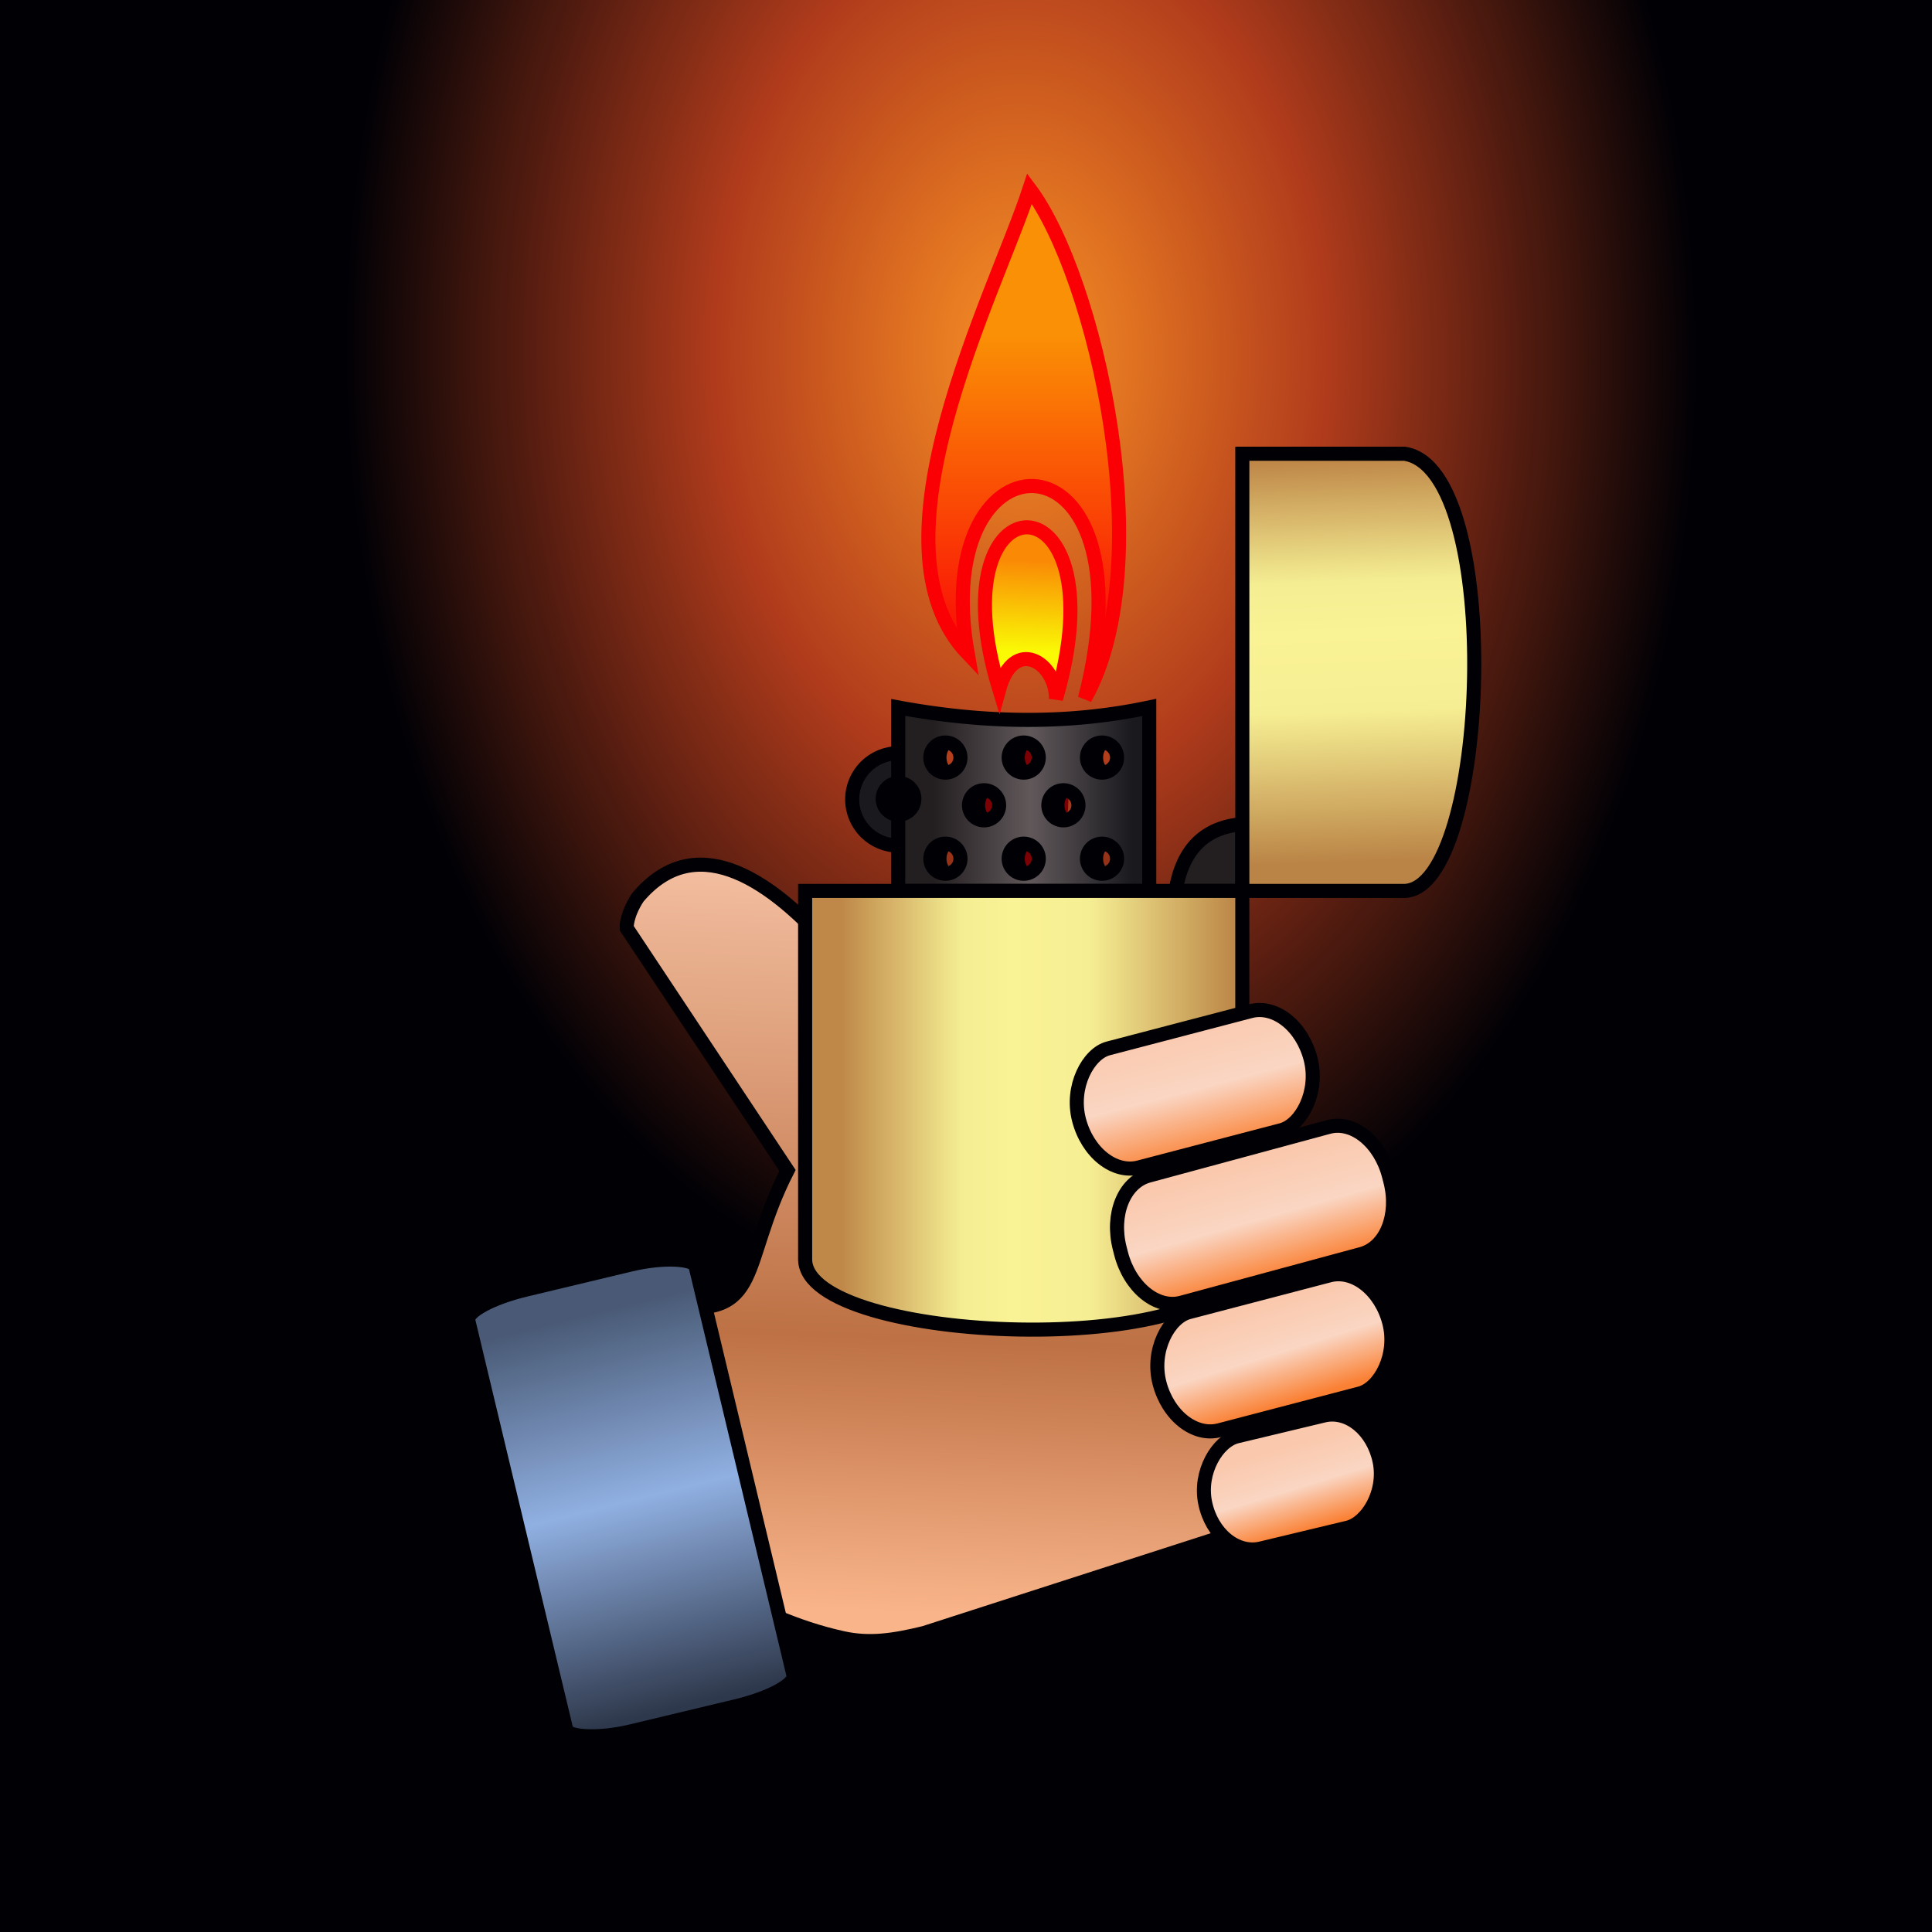 <?xml version="1.0" encoding="UTF-8" standalone="no"?>
<svg
   xmlns:dc="http://purl.org/dc/elements/1.1/"
   xmlns:cc="http://creativecommons.org/ns#"
   xmlns:rdf="http://www.w3.org/1999/02/22-rdf-syntax-ns#"
   xmlns:svg="http://www.w3.org/2000/svg"
   xmlns="http://www.w3.org/2000/svg"
   xmlns:xlink="http://www.w3.org/1999/xlink"
   xmlns:sodipodi="http://sodipodi.sourceforge.net/DTD/sodipodi-0.dtd"
   xmlns:inkscape="http://www.inkscape.org/namespaces/inkscape"
   width="1920"
   height="1920"
   viewBox="0 0 508 508"
   version="1.1"
   id="svg8"
   inkscape:version="1.0.2 (e86c870879, 2021-01-15)"
   sodipodi:docname="Facebok-Cigarette-Lighter.svg"
   inkscape:export-filename="/media/milo/data2/Imágenes/Diseño Gráfico/Libre/Mechero.png"
   inkscape:export-xdpi="96"
   inkscape:export-ydpi="96">
  <defs
     id="defs2">
    <linearGradient
       inkscape:collect="always"
       id="linearGradient1038">
      <stop
         style="stop-color:#ff9421;stop-opacity:1"
         offset="0"
         id="stop1034" />
      <stop
         style="stop-color:#b53d17;stop-opacity:1"
         offset="0.446"
         id="stop1057" />
      <stop
         style="stop-color:#000000;stop-opacity:1"
         offset="1"
         id="stop1036" />
    </linearGradient>
    <linearGradient
       inkscape:collect="always"
       id="linearGradient902">
      <stop
         style="stop-color:#ffccaa;stop-opacity:1;"
         offset="0"
         id="stop898" />
      <stop
         style="stop-color:#ffdac2;stop-opacity:1"
         offset="0.501"
         id="stop906" />
      <stop
         style="stop-color:#ff8330;stop-opacity:1"
         offset="1"
         id="stop900" />
    </linearGradient>
    <linearGradient
       inkscape:collect="always"
       id="linearGradient892">
      <stop
         style="stop-color:#ffb888;stop-opacity:1"
         offset="0"
         id="stop888" />
      <stop
         style="stop-color:#c17340;stop-opacity:1"
         offset="0.342"
         id="stop896" />
      <stop
         style="stop-color:#ffccaa;stop-opacity:1"
         offset="1"
         id="stop890" />
    </linearGradient>
    <linearGradient
       inkscape:collect="always"
       id="linearGradient1306">
      <stop
         style="stop-color:#241f1c;stop-opacity:1;"
         offset="0"
         id="stop1302" />
      <stop
         style="stop-color:#635a57;stop-opacity:1"
         offset="0.486"
         id="stop1310" />
      <stop
         style="stop-color:#1a1a1a;stop-opacity:1"
         offset="1"
         id="stop1304" />
    </linearGradient>
    <linearGradient
       inkscape:collect="always"
       id="linearGradient966">
      <stop
         style="stop-color:#ff8d00;stop-opacity:1"
         offset="0"
         id="stop962" />
      <stop
         style="stop-color:#ffff00;stop-opacity:1"
         offset="1"
         id="stop964" />
    </linearGradient>
    <linearGradient
       inkscape:collect="always"
       id="linearGradient958">
      <stop
         style="stop-color:#ff9300;stop-opacity:1"
         offset="0"
         id="stop954" />
      <stop
         style="stop-color:#ff0000;stop-opacity:1"
         offset="1"
         id="stop956" />
    </linearGradient>
    <linearGradient
       inkscape:collect="always"
       id="linearGradient921">
      <stop
         style="stop-color:#4b5c73;stop-opacity:1"
         offset="0"
         id="stop917" />
      <stop
         style="stop-color:#93b3e1;stop-opacity:1"
         offset="0.473"
         id="stop925" />
      <stop
         style="stop-color:#2f3948;stop-opacity:1"
         offset="1"
         id="stop919" />
    </linearGradient>
    <linearGradient
       inkscape:collect="always"
       xlink:href="#linearGradient921"
       id="linearGradient923"
       x1="43.672"
       y1="144.561"
       x2="43.841"
       y2="164.853"
       gradientUnits="userSpaceOnUse"
       gradientTransform="matrix(5.216,3.4172243e-8,4.6423655e-8,5.216,-161.959,-393.068)" />
    <linearGradient
       inkscape:collect="always"
       xlink:href="#linearGradient958"
       id="linearGradient960"
       x1="-135.856"
       y1="118.347"
       x2="-136.138"
       y2="137.544"
       gradientUnits="userSpaceOnUse"
       gradientTransform="translate(0.079,-5.344)" />
    <linearGradient
       inkscape:collect="always"
       xlink:href="#linearGradient966"
       id="linearGradient968"
       x1="-135.541"
       y1="131.548"
       x2="-135.803"
       y2="137.212"
       gradientUnits="userSpaceOnUse"
       gradientTransform="matrix(3.754,-0.062,0.055,4.224,768.107,-426.674)" />
    <linearGradient
       inkscape:collect="always"
       xlink:href="#linearGradient958"
       id="linearGradient1166"
       gradientUnits="userSpaceOnUse"
       gradientTransform="matrix(4.635,-0.068,0.068,4.635,886.401,-479.805)"
       x1="-135.856"
       y1="118.347"
       x2="-136.138"
       y2="137.544" />
    <linearGradient
       inkscape:collect="always"
       xlink:href="#linearGradient1311"
       id="linearGradient1287"
       gradientUnits="userSpaceOnUse"
       gradientTransform="matrix(0.032,0,0,-0.032,-19.63,51.111)"
       x1="9971.07"
       y1="-13811.722"
       x2="12098.582"
       y2="-13811.722" />
    <linearGradient
       id="linearGradient1311"
       x1="880.05"
       x2="7512.05"
       y1="497.381"
       y2="-3370.507"
       gradientTransform="matrix(0.265,0,0,-0.265,-100.555,429.51)"
       gradientUnits="userSpaceOnUse">
      <stop
         stop-color="#C38B45"
         offset="0"
         id="stop1289" />
      <stop
         stop-color="#F9F290"
         offset="0.299"
         id="stop1293" />
      <stop
         stop-color="#F9F290"
         offset="0.427"
         id="stop1297"
         style="stop-color:#fff893;stop-opacity:1" />
      <stop
         stop-color="#FBF391"
         offset="0.625"
         id="stop1301" />
      <stop
         stop-color="#BE8742"
         offset="1"
         id="stop1309" />
    </linearGradient>
    <linearGradient
       inkscape:collect="always"
       xlink:href="#linearGradient1311"
       id="linearGradient1287-5"
       gradientUnits="userSpaceOnUse"
       gradientTransform="matrix(0.032,0,0,-0.032,-309.991,-402.086)"
       x1="9971.07"
       y1="-13811.722"
       x2="12098.582"
       y2="-13811.722" />
    <linearGradient
       inkscape:collect="always"
       xlink:href="#linearGradient1311"
       id="linearGradient1262"
       gradientUnits="userSpaceOnUse"
       gradientTransform="matrix(0.119,-0.002,-0.002,-0.119,702.775,-156.032)"
       x1="-3002.281"
       y1="-2193.347"
       x2="-2985.333"
       y2="-3078.561" />
    <linearGradient
       inkscape:collect="always"
       xlink:href="#linearGradient1311"
       id="linearGradient1286"
       gradientUnits="userSpaceOnUse"
       gradientTransform="matrix(0.049,0,0,-0.049,-272.382,-397.092)"
       x1="9971.07"
       y1="-13811.722"
       x2="12098.582"
       y2="-13811.722" />
    <linearGradient
       inkscape:collect="always"
       xlink:href="#linearGradient1306"
       id="linearGradient1308"
       x1="312.206"
       y1="437.584"
       x2="346.103"
       y2="437.584"
       gradientUnits="userSpaceOnUse"
       gradientTransform="matrix(1.545,0,0,1.545,-242.055,-476.055)" />
    <linearGradient
       inkscape:collect="always"
       xlink:href="#linearGradient892"
       id="linearGradient894"
       x1="255.159"
       y1="414.682"
       x2="263.725"
       y2="204.845"
       gradientUnits="userSpaceOnUse" />
    <linearGradient
       inkscape:collect="always"
       xlink:href="#linearGradient902"
       id="linearGradient904"
       x1="327.627"
       y1="-230.525"
       x2="363.661"
       y2="-230.525"
       gradientUnits="userSpaceOnUse" />
    <linearGradient
       inkscape:collect="always"
       xlink:href="#linearGradient902"
       id="linearGradient904-0"
       x1="327.627"
       y1="-230.525"
       x2="363.661"
       y2="-230.525"
       gradientUnits="userSpaceOnUse"
       gradientTransform="matrix(3.78,0,0,3.78,-1191.734,771.864)" />
    <linearGradient
       inkscape:collect="always"
       xlink:href="#linearGradient902"
       id="linearGradient967"
       gradientUnits="userSpaceOnUse"
       x1="321.125"
       y1="295.362"
       x2="329.754"
       y2="325.723" />
    <linearGradient
       inkscape:collect="always"
       xlink:href="#linearGradient902"
       id="linearGradient967-4"
       gradientUnits="userSpaceOnUse"
       x1="321.125"
       y1="295.362"
       x2="329.754"
       y2="325.723"
       gradientTransform="matrix(3.78,0,0,3.78,-1083.541,-1073.377)" />
    <linearGradient
       inkscape:collect="always"
       xlink:href="#linearGradient902"
       id="linearGradient994"
       gradientUnits="userSpaceOnUse"
       x1="404.763"
       y1="-232.677"
       x2="431.829"
       y2="-233.966" />
    <linearGradient
       inkscape:collect="always"
       xlink:href="#linearGradient902"
       id="linearGradient1006"
       gradientUnits="userSpaceOnUse"
       x1="437.6"
       y1="-250.175"
       x2="460.782"
       y2="-251.586" />
    <radialGradient
       inkscape:collect="always"
       xlink:href="#linearGradient1038"
       id="radialGradient1042"
       cx="261.71"
       cy="82.88"
       fx="261.71"
       fy="82.88"
       r="254"
       gradientUnits="userSpaceOnUse"
       gradientTransform="matrix(0.701,-0.007,0.01,1,78.977,1.932)" />
    <filter
       inkscape:label="Film Grain"
       inkscape:menu="Image Effects"
       inkscape:menu-tooltip="Adds a small scale graininess"
       style="color-interpolation-filters:sRGB;"
       id="filter1119">
      <feTurbulence
         type="fractalNoise"
         numOctaves="3"
         baseFrequency="1"
         seed="0"
         result="result0"
         id="feTurbulence1109" />
      <feColorMatrix
         result="result4"
         values="0"
         type="saturate"
         id="feColorMatrix1111" />
      <feComposite
         in="SourceGraphic"
         in2="result4"
         operator="arithmetic"
         k1="1.25"
         k2="0.5"
         k3="0.5"
         result="result2"
         id="feComposite1113" />
      <feBlend
         result="result5"
         mode="normal"
         in="result2"
         in2="SourceGraphic"
         id="feBlend1115" />
      <feComposite
         in="result5"
         in2="SourceGraphic"
         operator="in"
         result="result3"
         id="feComposite1117" />
    </filter>
  </defs>
  <sodipodi:namedview
     id="base"
     pagecolor="#ffffff"
     bordercolor="#666666"
     borderopacity="1.0"
     inkscape:pageopacity="0.0"
     inkscape:pageshadow="2"
     inkscape:zoom="0.26041667"
     inkscape:cx="808.35251"
     inkscape:cy="863.49429"
     inkscape:document-units="px"
     inkscape:current-layer="g1425"
     showgrid="false"
     inkscape:snap-global="false"
     inkscape:window-width="1366"
     inkscape:window-height="693"
     inkscape:window-x="0"
     inkscape:window-y="0"
     inkscape:window-maximized="1"
     inkscape:snap-bbox="true"
     showguides="false"
     inkscape:bbox-paths="true"
     inkscape:bbox-nodes="true"
     inkscape:snap-bbox-edge-midpoints="true"
     inkscape:document-rotation="0"
     inkscape:guide-bbox="true"
     inkscape:snap-bbox-midpoints="true"
     inkscape:object-paths="true"
     inkscape:snap-intersection-paths="true"
     inkscape:snap-smooth-nodes="true"
     units="px">
    <sodipodi:guide
       position="87.198,158.211"
       orientation="1,0"
       id="guide988" />
    <sodipodi:guide
       position="82.188,179.94"
       orientation="0,-1"
       id="guide997" />
    <sodipodi:guide
       position="96.512,173.14"
       orientation="1,0"
       id="guide1013" />
  </sodipodi:namedview>
  <g
     inkscape:label="Capa 1"
     inkscape:groupmode="layer"
     id="layer1">
    <circle
       r="0"
       cy="146.661"
       cx="-144.058"
       id="ellipse5145"
       style="opacity:1;vector-effect:none;fill:#806600;fill-opacity:1;stroke:none;stroke-width:0.265px;stroke-linecap:butt;stroke-linejoin:miter;stroke-miterlimit:4;stroke-dasharray:none;stroke-dashoffset:0;stroke-opacity:1" />
    <g
       id="g1425"
       transform="translate(5.168,10.158)"
       style="stroke-width:3.704;stroke-miterlimit:4;stroke-dasharray:none">
      <rect
         style="font-variation-settings:normal;opacity:1;vector-effect:none;fill:url(#radialGradient1042);fill-opacity:1;stroke:none;stroke-width:3.943;stroke-linecap:butt;stroke-linejoin:miter;stroke-miterlimit:4;stroke-dasharray:none;stroke-dashoffset:0;stroke-opacity:1;stop-color:#000000;stop-opacity:1"
         id="rect1030"
         width="508"
         height="508"
         x="-5.168"
         y="-10.158" />
      <ellipse
         style="opacity:1;fill:#800000;stroke:none;stroke-width:3.704;stroke-miterlimit:4;stroke-dasharray:none;stop-color:#000000"
         id="path886"
         cx="264.719"
         cy="200.287"
         rx="11.026"
         ry="18.696" />
      <path
         id="path884"
         style="font-variation-settings:normal;vector-effect:none;fill:#000000;fill-opacity:1;stroke:none;stroke-width:3.704;stroke-linecap:butt;stroke-linejoin:miter;stroke-miterlimit:4;stroke-dasharray:none;stroke-dashoffset:0;stroke-opacity:1;stop-color:#000000"
         d="m 236.298,175.858 v 48.243 l 57.011,-3e-5 3e-5,-48.243 c -22.003,4.67 -35.008,4.048 -57.011,0 z m 11.352,9.224 c 2.185,-5.7e-4 3.956,1.771 3.956,3.956 5.6e-4,2.185 -1.771,3.956 -3.956,3.956 -2.185,5.7e-4 -3.956,-1.771 -3.956,-3.956 -5.6e-4,-2.185 1.771,-3.956 3.956,-3.956 z m 20.591,0 c 2.185,-5.7e-4 3.956,1.771 3.956,3.956 5.6e-4,2.185 -1.771,3.956 -3.956,3.956 -2.184,-0.001 -3.953,-1.772 -3.953,-3.956 -5.6e-4,-2.184 1.769,-3.955 3.953,-3.956 z m 20.594,0 c 2.185,-5.7e-4 3.956,1.771 3.956,3.956 5.6e-4,2.185 -1.771,3.956 -3.956,3.956 -2.185,5.7e-4 -3.956,-1.771 -3.956,-3.956 -5.6e-4,-2.185 1.771,-3.956 3.956,-3.956 z m -31.025,12.546 c 2.185,-5.7e-4 3.956,1.771 3.956,3.956 5.5e-4,2.185 -1.771,3.956 -3.956,3.956 -2.185,5.8e-4 -3.956,-1.771 -3.956,-3.956 -5.7e-4,-2.185 1.771,-3.956 3.956,-3.956 z m 20.866,0 c 2.185,-5.7e-4 3.956,1.771 3.956,3.956 5.5e-4,2.185 -1.771,3.956 -3.956,3.956 -2.185,5.7e-4 -3.956,-1.771 -3.956,-3.956 -5.7e-4,-2.185 1.771,-3.956 3.956,-3.956 z m -31.025,14.049 c 2.184,-5.6e-4 3.955,1.769 3.956,3.953 5.7e-4,2.185 -1.771,3.956 -3.956,3.956 -2.185,5.6e-4 -3.956,-1.771 -3.956,-3.956 10e-4,-2.184 1.772,-3.953 3.956,-3.953 z m 20.591,-2e-5 c 2.184,-5.6e-4 3.955,1.769 3.956,3.953 5.7e-4,2.185 -1.771,3.956 -3.956,3.956 -2.184,-0.001 -3.953,-1.772 -3.953,-3.956 0.001,-2.183 1.77,-3.952 3.953,-3.953 z m 20.594,2e-5 c 2.184,-5.7e-4 3.955,1.769 3.956,3.953 5.7e-4,2.185 -1.771,3.956 -3.956,3.956 -2.185,5.7e-4 -3.956,-1.771 -3.956,-3.956 10e-4,-2.184 1.772,-3.953 3.956,-3.953 z"
         sodipodi:nodetypes="ccccccccccccccccccccccccccccccccccccccccccccc" />
      <path
         style="font-variation-settings:normal;vector-effect:none;fill:#241f1c;fill-opacity:1;stroke:#000000;stroke-width:3.704;stroke-linecap:butt;stroke-linejoin:miter;stroke-miterlimit:4;stroke-dasharray:none;stroke-dashoffset:0;stroke-opacity:1;stop-color:#000000"
         d="m 303.935,224.101 c 1.795,-10.92 7.652,-16.762 17.552,-17.552 l 10e-5,17.552 z"
         id="path1058"
         sodipodi:nodetypes="cccc" />
      <g
         id="g1367"
         transform="matrix(2.617,0,0,2.617,-10.055,-75.426)"
         style="stroke-width:1.416;stroke-miterlimit:4;stroke-dasharray:none">
        <circle
           style="fill:#1a1a1a;fill-opacity:1;stroke:#000000;stroke-width:1.416;stroke-miterlimit:4;stroke-dasharray:none;stop-color:#000000"
           id="ellipse992"
           cx="92.131"
           cy="105.257"
           r="4.64" />
        <ellipse
           style="fill:#000000;fill-opacity:1;stroke:none;stroke-width:1.416;stop-color:#000000;stroke-miterlimit:4;stroke-dasharray:none"
           id="path990"
           cx="92.131"
           cy="105.257"
           rx="1.862"
           ry="1.862" />
      </g>
      <path
         id="rect1065"
         style="font-variation-settings:normal;vector-effect:none;fill:url(#linearGradient1308);fill-opacity:1;stroke:#000000;stroke-width:3.704;stroke-linecap:butt;stroke-linejoin:miter;stroke-miterlimit:4;stroke-dasharray:none;stroke-dashoffset:0;stroke-opacity:1;stop-color:#000000"
         d="m 231.006,175.858 v 48.243 l 66.006,-3e-5 3e-5,-48.243 c -22.003,4.67 -44.004,4.048 -66.006,0 z m 12.411,9.224 a 3.955,3.955 8.418 0 1 3.956,3.956 3.955,3.955 8.418 0 1 -3.956,3.956 3.955,3.955 8.418 0 1 -3.956,-3.956 3.955,3.955 8.418 0 1 3.956,-3.956 z m 20.591,0 a 3.955,3.955 8.418 0 1 3.956,3.956 3.955,3.955 8.418 0 1 -3.956,3.956 3.955,3.955 8.418 0 1 -3.953,-3.956 3.955,3.955 8.418 0 1 3.953,-3.956 z m 20.594,0 a 3.955,3.955 8.418 0 1 3.956,3.956 3.955,3.955 8.418 0 1 -3.956,3.956 3.955,3.955 8.418 0 1 -3.956,-3.956 3.955,3.955 8.418 0 1 3.956,-3.956 z m -31.025,12.546 a 3.955,3.955 2.854 0 1 3.956,3.956 3.955,3.955 2.854 0 1 -3.956,3.956 3.955,3.955 2.854 0 1 -3.956,-3.956 3.955,3.955 2.854 0 1 3.956,-3.956 z m 20.866,0 a 3.955,3.955 2.854 0 1 3.956,3.956 3.955,3.955 2.854 0 1 -3.956,3.956 3.955,3.955 2.854 0 1 -3.956,-3.956 3.955,3.955 2.854 0 1 3.956,-3.956 z m -31.025,14.049 a 3.955,3.955 8.418 0 1 3.956,3.953 3.955,3.955 8.418 0 1 -3.956,3.956 3.955,3.955 8.418 0 1 -3.956,-3.956 3.955,3.955 8.418 0 1 3.956,-3.953 z m 20.591,-2e-5 a 3.955,3.955 8.418 0 1 3.956,3.953 3.955,3.955 8.418 0 1 -3.956,3.956 3.955,3.955 8.418 0 1 -3.953,-3.956 3.955,3.955 8.418 0 1 3.953,-3.953 z m 20.594,2e-5 a 3.955,3.955 8.418 0 1 3.956,3.953 3.955,3.955 8.418 0 1 -3.956,3.956 3.955,3.955 8.418 0 1 -3.956,-3.956 3.955,3.955 8.418 0 1 3.956,-3.953 z" />
      <path
         sodipodi:nodetypes="cccccccccsscccc"
         inkscape:connector-curvature="0"
         id="path5249"
         d="m 170.52,333.142 c 25.257,3.449 18.668,-10.644 31.378,-35.538 l -42.297,-63.742 c 0,0 -0.189,-3.259 2.914,-8.027 29.559,-35.205 75.872,48.063 79.888,55.978 l 75.349,-23.237 c 17.791,10.087 12.032,21.793 7.721,34.375 31.775,9.977 21.684,28.532 12.165,38.296 18.001,5.319 14.404,19.289 8.475,24.925 l -14.651,3.9 c -20.499,5.456 18.9,22.868 10.046,25.723 l -103.675,33.431 c -8.063,1.965 -14.327,2.882 -21.311,1.37 -12.862,-2.816 -22.71,-7.909 -32.942,-12.711 z"
         style="fill:url(#linearGradient894);fill-opacity:1;fill-rule:evenodd;stroke:#000000;stroke-width:3.704;stroke-linecap:butt;stroke-linejoin:miter;stroke-miterlimit:4;stroke-dasharray:none;stroke-opacity:1" />
      <path
         sodipodi:nodetypes="cccc"
         inkscape:connector-curvature="0"
         id="path5122"
         d="m 280.106,173.515 c 20.02,-35.756 2.706,-111.143 -14.554,-134.068 -9.206,28.062 -43.57,93.692 -16.283,122.258 -10.717,-60.733 49.422,-60.458 30.837,11.81 z"
         style="fill:url(#linearGradient1166);fill-opacity:1;fill-rule:evenodd;stroke:#ff0000;stroke-width:3.704;stroke-linecap:butt;stroke-linejoin:miter;stroke-opacity:1;stroke-miterlimit:4;stroke-dasharray:none" />
      <path
         sodipodi:nodetypes="ccc"
         inkscape:connector-curvature="0"
         id="path5141"
         d="m 257.563,171.05 c -17.429,-56.985 32.476,-57.336 14.934,2.546 6e-5,-9.77 -11.117,-16.394 -14.934,-2.546 z"
         style="fill:url(#linearGradient968);fill-opacity:1;fill-rule:evenodd;stroke:#ff0000;stroke-width:3.704;stroke-linecap:butt;stroke-linejoin:miter;stroke-opacity:1;stroke-miterlimit:4;stroke-dasharray:none" />
      <ellipse
         cy="203.307"
         cx="228.042"
         id="path5143"
         style="vector-effect:none;fill:#000000;fill-opacity:1;stroke:none;stroke-width:3.704;stroke-linecap:butt;stroke-linejoin:miter;stroke-miterlimit:4;stroke-dasharray:none;stroke-dashoffset:0;stroke-opacity:1"
         transform="matrix(1,-0.015,0.015,1,0,0)"
         rx="6.02"
         ry="6.018" />
      <path
         id="rect970"
         style="font-variation-settings:normal;vector-effect:none;fill:url(#linearGradient1286);fill-opacity:1;stroke:#000000;stroke-width:3.704;stroke-linecap:butt;stroke-linejoin:miter;stroke-miterlimit:4;stroke-dasharray:none;stroke-dashoffset:0;stroke-opacity:1;stop-color:#000000"
         d="m 206.532,224.101 v 97.038 c 0.683,22.317 110.947,26.442 114.955,4e-5 l -3e-5,-97.038 z"
         sodipodi:nodetypes="ccccc" />
      <path
         id="path1003"
         style="font-variation-settings:normal;vector-effect:none;fill:url(#linearGradient1262);fill-opacity:1;stroke:#000000;stroke-width:3.704;stroke-linecap:butt;stroke-linejoin:miter;stroke-miterlimit:4;stroke-dasharray:none;stroke-dashoffset:0;stroke-opacity:1;stop-color:#000000"
         d="m 321.487,109.149 -6e-5,114.952 42.664,2e-5 c 22.317,-0.683 26.442,-110.944 4e-5,-114.952 z"
         sodipodi:nodetypes="ccccc" />
      <rect
         transform="matrix(0.249,0.968,-0.967,0.253,0,0)"
         ry="12.139"
         rx="16.553"
         y="-262.021"
         x="329.479"
         height="62.991"
         width="32.33"
         id="rect5251"
         style="font-variation-settings:normal;opacity:1;vector-effect:none;fill:url(#linearGradient904);fill-opacity:1;stroke:#000000;stroke-width:3.704;stroke-linecap:butt;stroke-linejoin:miter;stroke-miterlimit:4;stroke-dasharray:none;stroke-dashoffset:0;stroke-opacity:1;stop-color:#000000;stop-opacity:1" />
      <path
         id="rect5253"
         style="font-variation-settings:normal;opacity:1;vector-effect:none;fill:url(#linearGradient967);fill-opacity:1;stroke:#000000;stroke-width:3.704;stroke-linecap:butt;stroke-linejoin:miter;stroke-miterlimit:4;stroke-dasharray:none;stroke-dashoffset:0;stroke-opacity:1;stop-color:#000000;stop-opacity:1"
         d="m 360.066,299.115 0.347,1.351 c 2.284,8.881 -1.128,17.349 -7.619,19.105 l -47.329,12.805 c -6.491,1.756 -13.582,-4.076 -15.866,-12.957 l -0.347,-1.351 c -2.284,-8.881 1.128,-17.349 7.619,-19.105 l 47.329,-12.804 c 6.491,-1.756 13.582,4.076 15.866,12.957 z"
         sodipodi:nodetypes="sssssssss" />
      <rect
         transform="matrix(0.249,0.968,-0.967,0.253,0,0)"
         ry="12.139"
         rx="16.553"
         y="-264.783"
         x="401.975"
         height="62.496"
         width="32.076"
         id="rect5255"
         style="font-variation-settings:normal;opacity:1;vector-effect:none;fill:url(#linearGradient994);fill-opacity:1;stroke:#000000;stroke-width:3.704;stroke-linecap:butt;stroke-linejoin:miter;stroke-miterlimit:4;stroke-dasharray:none;stroke-dashoffset:0;stroke-opacity:1;stop-color:#000000;stop-opacity:1" />
      <rect
         transform="matrix(0.973,-0.233,0.233,0.973,0,0)"
         ry="4.414"
         rx="16.553"
         y="350.714"
         x="36.201"
         height="119.329"
         width="61.414"
         id="rect5257"
         style="vector-effect:none;fill:url(#linearGradient923);fill-opacity:1;stroke:#000000;stroke-width:3.704;stroke-linecap:butt;stroke-linejoin:miter;stroke-miterlimit:4;stroke-dasharray:none;stroke-dashoffset:0;stroke-opacity:1" />
      <rect
         style="font-variation-settings:normal;opacity:1;vector-effect:none;fill:url(#linearGradient1006);fill-opacity:1;stroke:#000000;stroke-width:3.705;stroke-linecap:butt;stroke-linejoin:miter;stroke-miterlimit:4;stroke-dasharray:none;stroke-dashoffset:0;stroke-opacity:1;stop-color:#000000;stop-opacity:1"
         id="rect5261"
         width="30.159"
         height="47.178"
         x="432.285"
         y="-274.445"
         rx="16.447"
         ry="11.847"
         transform="matrix(0.203,0.979,-0.972,0.233,0,0)" />
      <rect
         style="opacity:0.14;fill:#0000ff;stroke:none;stroke-width:1.135;paint-order:fill markers stroke;stop-color:#000000;filter:url(#filter1119)"
         id="rect1107"
         width="508"
         height="508"
         x="-5.168"
         y="-10.158" />
    </g>
  </g>
</svg>
